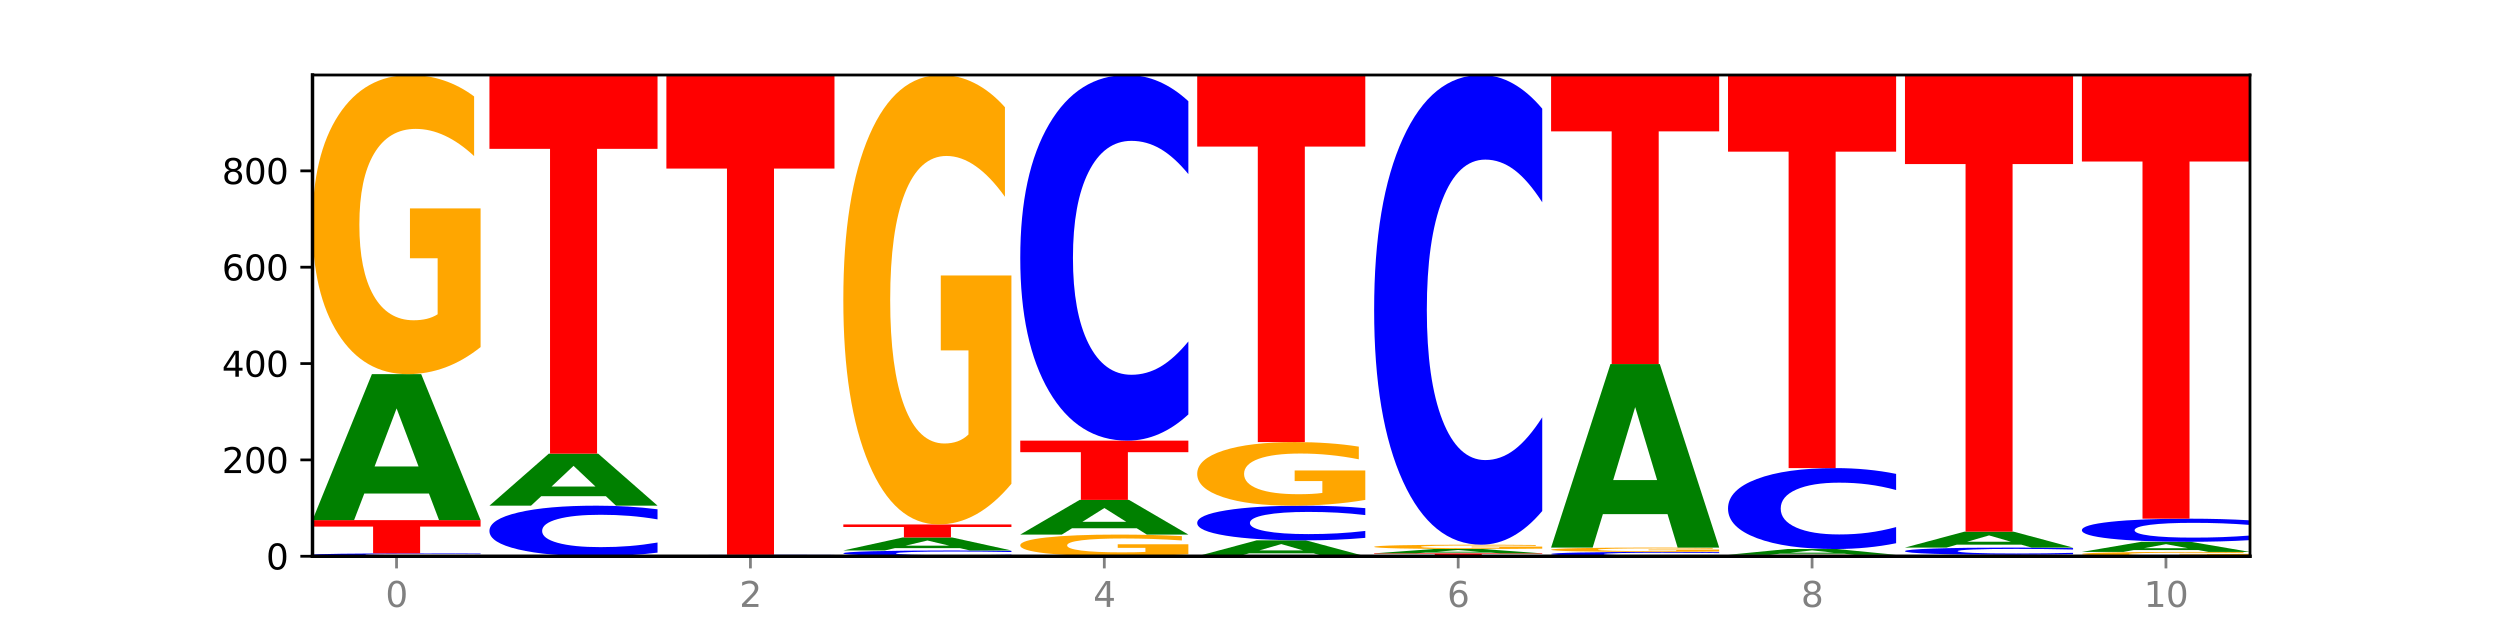<?xml version="1.0" encoding="utf-8" standalone="no"?>
<!DOCTYPE svg PUBLIC "-//W3C//DTD SVG 1.1//EN"
  "http://www.w3.org/Graphics/SVG/1.1/DTD/svg11.dtd">
<svg xmlns:xlink="http://www.w3.org/1999/xlink" width="720pt" height="180pt" viewBox="0 0 720 180" xmlns="http://www.w3.org/2000/svg" version="1.1">
 <defs>
  <style type="text/css">*{stroke-linejoin: round; stroke-linecap: butt}</style>
 </defs>
 <g id="figure_1">
  <g id="patch_1">
   <path d="M 0 180 
L 720 180 
L 720 0 
L 0 0 
z
" style="fill: #ffffff"/>
  </g>
  <g id="axes_1">
   <g id="patch_2">
    <path d="M 90 160.2 
L 648 160.2 
L 648 21.6 
L 90 21.6 
z
" style="fill: #ffffff"/>
   </g>
   <g id="line2d_1">
    <path d="M 90 160.2 
L 648 160.2 
" clip-path="url(#peeda0d4a48)" style="fill: none; stroke: #000000; stroke-width: 0.5; stroke-linecap: square"/>
   </g>
   <g id="patch_3">
    <path d="M 138.411 160.14 
Q 134.361 160.17 129.983 160.185 
Q 125.604 160.2 120.835 160.2 
Q 106.613 160.2 98.306 160.088 
Q 90 159.976 90 159.784 
Q 90 159.592 98.306 159.48 
Q 106.613 159.368 120.835 159.368 
Q 125.604 159.368 129.983 159.383 
Q 134.361 159.398 138.411 159.427 
L 138.411 159.593 
Q 134.325 159.554 130.361 159.536 
Q 126.397 159.518 122.018 159.518 
Q 114.163 159.518 109.662 159.589 
Q 105.173 159.659 105.173 159.784 
Q 105.173 159.908 109.662 159.979 
Q 114.163 160.05 122.018 160.05 
Q 126.397 160.05 130.361 160.032 
Q 134.325 160.013 138.411 159.974 
L 138.411 160.14 
z
" clip-path="url(#peeda0d4a48)" style="fill: #0000ff"/>
   </g>
   <g id="patch_4">
    <path d="M 90 149.795 
L 138.411 149.795 
L 138.411 151.662 
L 120.994 151.662 
L 120.994 159.368 
L 107.45 159.368 
L 107.45 151.662 
L 90 151.662 
L 90 149.795 
z
" clip-path="url(#peeda0d4a48)" style="fill: #ff0000"/>
   </g>
   <g id="patch_5">
    <path d="M 123.534 142.137 
L 104.916 142.137 
L 101.977 149.795 
L 90 149.795 
L 107.104 107.757 
L 121.307 107.757 
L 138.411 149.795 
L 126.444 149.795 
L 123.534 142.137 
z
M 107.886 134.334 
L 120.535 134.334 
L 114.22 117.613 
L 107.886 134.334 
z
" clip-path="url(#peeda0d4a48)" style="fill: #008000"/>
   </g>
   <g id="patch_6">
    <path d="M 138.411 99.962 
Q 133.529 103.859 128.277 105.817 
Q 123.026 107.757 117.428 107.757 
Q 104.777 107.757 97.389 96.153 
Q 90 84.549 90 64.705 
Q 90 44.63 97.519 33.115 
Q 105.048 21.6 118.144 21.6 
Q 123.189 21.6 127.811 23.166 
Q 132.444 24.715 136.545 27.776 
L 136.545 44.95 
Q 132.313 41.017 128.126 39.077 
Q 123.938 37.119 119.728 37.119 
Q 111.938 37.119 107.717 44.274 
Q 103.497 51.41 103.497 64.705 
Q 103.497 77.875 107.566 85.065 
Q 111.634 92.238 119.12 92.238 
Q 121.16 92.238 122.907 91.828 
Q 124.654 91.401 126.042 90.511 
L 126.042 74.387 
L 118.068 74.387 
L 118.068 60.024 
L 138.411 60.024 
L 138.411 99.962 
z
" clip-path="url(#peeda0d4a48)" style="fill: #ffa600"/>
   </g>
   <g id="patch_7">
    <path d="M 189.37 159.156 
Q 185.32 159.673 180.942 159.935 
Q 176.563 160.2 171.794 160.2 
Q 157.572 160.2 149.265 158.238 
Q 140.959 156.276 140.959 152.921 
Q 140.959 149.553 149.265 147.594 
Q 157.572 145.632 171.794 145.632 
Q 176.563 145.632 180.942 145.897 
Q 185.32 146.159 189.37 146.677 
L 189.37 149.581 
Q 185.284 148.894 181.32 148.575 
Q 177.356 148.256 172.977 148.256 
Q 165.122 148.256 160.621 149.499 
Q 156.132 150.739 156.132 152.921 
Q 156.132 155.093 160.621 156.336 
Q 165.122 157.576 172.977 157.576 
Q 177.356 157.576 181.32 157.257 
Q 185.284 156.935 189.37 156.249 
L 189.37 159.156 
z
" clip-path="url(#peeda0d4a48)" style="fill: #0000ff"/>
   </g>
   <g id="patch_8">
    <path d="M 174.493 142.903 
L 155.875 142.903 
L 152.935 145.632 
L 140.959 145.632 
L 158.063 130.649 
L 172.266 130.649 
L 189.37 145.632 
L 177.403 145.632 
L 174.493 142.903 
z
M 158.845 140.122 
L 171.494 140.122 
L 165.179 134.162 
L 158.845 140.122 
z
" clip-path="url(#peeda0d4a48)" style="fill: #008000"/>
   </g>
   <g id="patch_9">
    <path d="M 140.959 21.6 
L 189.37 21.6 
L 189.37 42.868 
L 171.953 42.868 
L 171.953 130.649 
L 158.409 130.649 
L 158.409 42.868 
L 140.959 42.868 
L 140.959 21.6 
z
" clip-path="url(#peeda0d4a48)" style="fill: #ff0000"/>
   </g>
   <g id="patch_10">
    <path d="M 240.329 160.17 
Q 236.279 160.185 231.9 160.192 
Q 227.522 160.2 222.753 160.2 
Q 208.53 160.2 200.224 160.144 
Q 191.918 160.088 191.918 159.992 
Q 191.918 159.896 200.224 159.84 
Q 208.53 159.784 222.753 159.784 
Q 227.522 159.784 231.9 159.791 
Q 236.279 159.799 240.329 159.814 
L 240.329 159.897 
Q 236.243 159.877 232.279 159.868 
Q 228.314 159.859 223.936 159.859 
Q 216.081 159.859 211.58 159.894 
Q 207.091 159.93 207.091 159.992 
Q 207.091 160.054 211.58 160.09 
Q 216.081 160.125 223.936 160.125 
Q 228.314 160.125 232.279 160.116 
Q 236.243 160.107 240.329 160.087 
L 240.329 160.17 
z
" clip-path="url(#peeda0d4a48)" style="fill: #0000ff"/>
   </g>
   <g id="patch_11">
    <path d="M 191.918 21.6 
L 240.329 21.6 
L 240.329 48.55 
L 222.912 48.55 
L 222.912 159.784 
L 209.368 159.784 
L 209.368 48.55 
L 191.918 48.55 
L 191.918 21.6 
z
" clip-path="url(#peeda0d4a48)" style="fill: #ff0000"/>
   </g>
   <g id="patch_12">
    <path d="M 291.288 160.081 
Q 287.238 160.14 282.859 160.17 
Q 278.481 160.2 273.711 160.2 
Q 259.489 160.2 251.183 159.976 
Q 242.877 159.752 242.877 159.368 
Q 242.877 158.983 251.183 158.759 
Q 259.489 158.535 273.711 158.535 
Q 278.481 158.535 282.859 158.565 
Q 287.238 158.595 291.288 158.654 
L 291.288 158.986 
Q 287.202 158.908 283.237 158.871 
Q 279.273 158.835 274.895 158.835 
Q 267.04 158.835 262.539 158.977 
Q 258.05 159.119 258.05 159.368 
Q 258.05 159.616 262.539 159.758 
Q 267.04 159.9 274.895 159.9 
Q 279.273 159.9 283.237 159.864 
Q 287.202 159.827 291.288 159.748 
L 291.288 160.081 
z
" clip-path="url(#peeda0d4a48)" style="fill: #0000ff"/>
   </g>
   <g id="patch_13">
    <path d="M 276.411 157.853 
L 257.793 157.853 
L 254.853 158.535 
L 242.877 158.535 
L 259.98 154.789 
L 274.184 154.789 
L 291.288 158.535 
L 279.321 158.535 
L 276.411 157.853 
z
M 260.762 157.157 
L 273.412 157.157 
L 267.097 155.667 
L 260.762 157.157 
z
" clip-path="url(#peeda0d4a48)" style="fill: #008000"/>
   </g>
   <g id="patch_14">
    <path d="M 242.877 151.043 
L 291.288 151.043 
L 291.288 151.774 
L 273.871 151.774 
L 273.871 154.789 
L 260.327 154.789 
L 260.327 151.774 
L 242.877 151.774 
L 242.877 151.043 
z
" clip-path="url(#peeda0d4a48)" style="fill: #ff0000"/>
   </g>
   <g id="patch_15">
    <path d="M 291.288 139.332 
Q 286.405 145.187 281.154 148.129 
Q 275.903 151.043 270.305 151.043 
Q 257.654 151.043 250.265 133.609 
Q 242.877 116.176 242.877 86.362 
Q 242.877 56.2 250.395 38.9 
Q 257.925 21.6 271.021 21.6 
Q 276.066 21.6 280.688 23.953 
Q 285.32 26.279 289.422 30.878 
L 289.422 56.681 
Q 285.19 50.772 281.002 47.858 
Q 276.814 44.916 272.605 44.916 
Q 264.815 44.916 260.594 55.665 
Q 256.374 66.388 256.374 86.362 
Q 256.374 106.149 260.442 116.951 
Q 264.511 127.727 271.997 127.727 
Q 274.037 127.727 275.784 127.112 
Q 277.53 126.47 278.919 125.133 
L 278.919 100.908 
L 270.945 100.908 
L 270.945 79.329 
L 291.288 79.329 
L 291.288 139.332 
z
" clip-path="url(#peeda0d4a48)" style="fill: #ffa600"/>
   </g>
   <g id="patch_16">
    <path d="M 342.247 159.635 
Q 337.364 159.918 332.113 160.059 
Q 326.862 160.2 321.263 160.2 
Q 308.613 160.2 301.224 159.359 
Q 293.836 158.518 293.836 157.08 
Q 293.836 155.626 301.354 154.791 
Q 308.884 153.957 321.98 153.957 
Q 327.025 153.957 331.647 154.07 
Q 336.279 154.182 340.38 154.404 
L 340.38 155.649 
Q 336.149 155.364 331.961 155.223 
Q 327.773 155.081 323.564 155.081 
Q 315.774 155.081 311.553 155.6 
Q 307.333 156.117 307.333 157.08 
Q 307.333 158.035 311.401 158.556 
Q 315.47 159.075 322.956 159.075 
Q 324.996 159.075 326.742 159.046 
Q 328.489 159.015 329.878 158.95 
L 329.878 157.782 
L 321.904 157.782 
L 321.904 156.741 
L 342.247 156.741 
L 342.247 159.635 
z
" clip-path="url(#peeda0d4a48)" style="fill: #ffa600"/>
   </g>
   <g id="patch_17">
    <path d="M 327.37 152.137 
L 308.752 152.137 
L 305.812 153.957 
L 293.836 153.957 
L 310.939 143.968 
L 325.143 143.968 
L 342.247 153.957 
L 330.28 153.957 
L 327.37 152.137 
z
M 311.721 150.283 
L 324.371 150.283 
L 318.056 146.31 
L 311.721 150.283 
z
" clip-path="url(#peeda0d4a48)" style="fill: #008000"/>
   </g>
   <g id="patch_18">
    <path d="M 293.836 126.903 
L 342.247 126.903 
L 342.247 130.231 
L 324.83 130.231 
L 324.83 143.968 
L 311.286 143.968 
L 311.286 130.231 
L 293.836 130.231 
L 293.836 126.903 
z
" clip-path="url(#peeda0d4a48)" style="fill: #ff0000"/>
   </g>
   <g id="patch_19">
    <path d="M 342.247 119.355 
Q 338.197 123.096 333.818 124.989 
Q 329.439 126.903 324.67 126.903 
Q 310.448 126.903 302.142 112.72 
Q 293.836 98.538 293.836 74.284 
Q 293.836 49.943 302.142 35.782 
Q 310.448 21.6 324.67 21.6 
Q 329.439 21.6 333.818 23.514 
Q 338.197 25.407 342.247 29.148 
L 342.247 50.139 
Q 338.16 45.179 334.196 42.874 
Q 330.232 40.568 325.853 40.568 
Q 317.998 40.568 313.498 49.552 
Q 309.009 58.514 309.009 74.284 
Q 309.009 89.989 313.498 98.973 
Q 317.998 107.935 325.853 107.935 
Q 330.232 107.935 334.196 105.629 
Q 338.16 103.301 342.247 98.342 
L 342.247 119.355 
z
" clip-path="url(#peeda0d4a48)" style="fill: #0000ff"/>
   </g>
   <g id="patch_20">
    <path d="M 378.329 159.366 
L 359.711 159.366 
L 356.771 160.2 
L 344.795 160.2 
L 361.898 155.622 
L 376.102 155.622 
L 393.205 160.2 
L 381.239 160.2 
L 378.329 159.366 
z
M 362.68 158.516 
L 375.33 158.516 
L 369.015 156.695 
L 362.68 158.516 
z
" clip-path="url(#peeda0d4a48)" style="fill: #008000"/>
   </g>
   <g id="patch_21">
    <path d="M 393.205 154.906 
Q 389.156 155.261 384.777 155.44 
Q 380.398 155.622 375.629 155.622 
Q 361.407 155.622 353.101 154.276 
Q 344.795 152.931 344.795 150.63 
Q 344.795 148.321 353.101 146.978 
Q 361.407 145.632 375.629 145.632 
Q 380.398 145.632 384.777 145.814 
Q 389.156 145.994 393.205 146.348 
L 393.205 148.34 
Q 389.119 147.869 385.155 147.65 
Q 381.191 147.432 376.812 147.432 
Q 368.957 147.432 364.457 148.284 
Q 359.968 149.134 359.968 150.63 
Q 359.968 152.12 364.457 152.972 
Q 368.957 153.822 376.812 153.822 
Q 381.191 153.822 385.155 153.604 
Q 389.119 153.383 393.205 152.912 
L 393.205 154.906 
z
" clip-path="url(#peeda0d4a48)" style="fill: #0000ff"/>
   </g>
   <g id="patch_22">
    <path d="M 393.205 143.975 
Q 388.323 144.804 383.072 145.22 
Q 377.821 145.632 372.222 145.632 
Q 359.572 145.632 352.183 143.166 
Q 344.795 140.699 344.795 136.481 
Q 344.795 132.214 352.313 129.767 
Q 359.843 127.319 372.938 127.319 
Q 377.983 127.319 382.605 127.652 
Q 387.238 127.981 391.339 128.632 
L 391.339 132.282 
Q 387.108 131.446 382.92 131.034 
Q 378.732 130.618 374.522 130.618 
Q 366.732 130.618 362.512 132.138 
Q 358.291 133.655 358.291 136.481 
Q 358.291 139.281 362.36 140.809 
Q 366.429 142.334 373.915 142.334 
Q 375.955 142.334 377.701 142.247 
Q 379.448 142.156 380.837 141.967 
L 380.837 138.539 
L 372.862 138.539 
L 372.862 135.486 
L 393.205 135.486 
L 393.205 143.975 
z
" clip-path="url(#peeda0d4a48)" style="fill: #ffa600"/>
   </g>
   <g id="patch_23">
    <path d="M 344.795 21.6 
L 393.205 21.6 
L 393.205 42.218 
L 375.789 42.218 
L 375.789 127.319 
L 362.245 127.319 
L 362.245 42.218 
L 344.795 42.218 
L 344.795 21.6 
z
" clip-path="url(#peeda0d4a48)" style="fill: #ff0000"/>
   </g>
   <g id="patch_24">
    <path d="M 395.753 159.368 
L 444.164 159.368 
L 444.164 159.53 
L 426.748 159.53 
L 426.748 160.2 
L 413.204 160.2 
L 413.204 159.53 
L 395.753 159.53 
L 395.753 159.368 
z
" clip-path="url(#peeda0d4a48)" style="fill: #ff0000"/>
   </g>
   <g id="patch_25">
    <path d="M 429.288 159.14 
L 410.67 159.14 
L 407.73 159.368 
L 395.753 159.368 
L 412.857 158.119 
L 427.061 158.119 
L 444.164 159.368 
L 432.198 159.368 
L 429.288 159.14 
z
M 413.639 158.908 
L 426.289 158.908 
L 419.974 158.412 
L 413.639 158.908 
z
" clip-path="url(#peeda0d4a48)" style="fill: #008000"/>
   </g>
   <g id="patch_26">
    <path d="M 444.164 158.006 
Q 439.282 158.062 434.031 158.091 
Q 428.78 158.119 423.181 158.119 
Q 410.531 158.119 403.142 157.951 
Q 395.753 157.783 395.753 157.495 
Q 395.753 157.204 403.272 157.037 
Q 410.802 156.87 423.897 156.87 
Q 428.942 156.87 433.564 156.893 
Q 438.197 156.915 442.298 156.96 
L 442.298 157.209 
Q 438.067 157.152 433.879 157.124 
Q 429.691 157.095 425.481 157.095 
Q 417.691 157.095 413.471 157.199 
Q 409.25 157.302 409.25 157.495 
Q 409.25 157.686 413.319 157.79 
Q 417.388 157.894 424.874 157.894 
Q 426.914 157.894 428.66 157.888 
Q 430.407 157.882 431.796 157.869 
L 431.796 157.635 
L 423.821 157.635 
L 423.821 157.427 
L 444.164 157.427 
L 444.164 158.006 
z
" clip-path="url(#peeda0d4a48)" style="fill: #ffa600"/>
   </g>
   <g id="patch_27">
    <path d="M 444.164 147.174 
Q 440.115 151.98 435.736 154.411 
Q 431.357 156.87 426.588 156.87 
Q 412.366 156.87 404.06 138.652 
Q 395.753 120.433 395.753 89.277 
Q 395.753 58.009 404.06 39.819 
Q 412.366 21.6 426.588 21.6 
Q 431.357 21.6 435.736 24.059 
Q 440.115 26.49 444.164 31.296 
L 444.164 58.261 
Q 440.078 51.89 436.114 48.928 
Q 432.15 45.966 427.771 45.966 
Q 419.916 45.966 415.415 57.506 
Q 410.927 69.019 410.927 89.277 
Q 410.927 109.452 415.415 120.992 
Q 419.916 132.504 427.771 132.504 
Q 432.15 132.504 436.114 129.542 
Q 440.078 126.553 444.164 120.182 
L 444.164 147.174 
z
" clip-path="url(#peeda0d4a48)" style="fill: #0000ff"/>
   </g>
   <g id="patch_28">
    <path d="M 495.123 160.11 
Q 491.074 160.155 486.695 160.177 
Q 482.316 160.2 477.547 160.2 
Q 463.325 160.2 455.019 160.032 
Q 446.712 159.864 446.712 159.576 
Q 446.712 159.287 455.019 159.12 
Q 463.325 158.951 477.547 158.951 
Q 482.316 158.951 486.695 158.974 
Q 491.074 158.996 495.123 159.041 
L 495.123 159.29 
Q 491.037 159.231 487.073 159.204 
Q 483.109 159.176 478.73 159.176 
Q 470.875 159.176 466.374 159.283 
Q 461.886 159.389 461.886 159.576 
Q 461.886 159.762 466.374 159.869 
Q 470.875 159.975 478.73 159.975 
Q 483.109 159.975 487.073 159.948 
Q 491.037 159.92 495.123 159.861 
L 495.123 160.11 
z
" clip-path="url(#peeda0d4a48)" style="fill: #0000ff"/>
   </g>
   <g id="patch_29">
    <path d="M 495.123 158.838 
Q 490.241 158.895 484.99 158.923 
Q 479.739 158.951 474.14 158.951 
Q 461.489 158.951 454.101 158.783 
Q 446.712 158.615 446.712 158.327 
Q 446.712 158.036 454.231 157.87 
Q 461.761 157.703 474.856 157.703 
Q 479.901 157.703 484.523 157.725 
Q 489.156 157.748 493.257 157.792 
L 493.257 158.041 
Q 489.026 157.984 484.838 157.956 
Q 480.65 157.928 476.44 157.928 
Q 468.65 157.928 464.43 158.031 
Q 460.209 158.135 460.209 158.327 
Q 460.209 158.518 464.278 158.622 
Q 468.346 158.726 475.833 158.726 
Q 477.872 158.726 479.619 158.721 
Q 481.366 158.714 482.755 158.701 
L 482.755 158.468 
L 474.78 158.468 
L 474.78 158.26 
L 495.123 158.26 
L 495.123 158.838 
z
" clip-path="url(#peeda0d4a48)" style="fill: #ffa600"/>
   </g>
   <g id="patch_30">
    <path d="M 480.247 148.073 
L 461.629 148.073 
L 458.689 157.703 
L 446.712 157.703 
L 463.816 104.843 
L 478.02 104.843 
L 495.123 157.703 
L 483.157 157.703 
L 480.247 148.073 
z
M 464.598 138.263 
L 477.248 138.263 
L 470.933 117.237 
L 464.598 138.263 
z
" clip-path="url(#peeda0d4a48)" style="fill: #008000"/>
   </g>
   <g id="patch_31">
    <path d="M 446.712 21.6 
L 495.123 21.6 
L 495.123 37.835 
L 477.707 37.835 
L 477.707 104.843 
L 464.163 104.843 
L 464.163 37.835 
L 446.712 37.835 
L 446.712 21.6 
z
" clip-path="url(#peeda0d4a48)" style="fill: #ff0000"/>
   </g>
   <g id="patch_32">
    <path d="M 546.082 160.162 
Q 541.2 160.181 535.949 160.191 
Q 530.697 160.2 525.099 160.2 
Q 512.448 160.2 505.06 160.144 
Q 497.671 160.088 497.671 159.992 
Q 497.671 159.895 505.19 159.839 
Q 512.72 159.784 525.815 159.784 
Q 530.86 159.784 535.482 159.791 
Q 540.115 159.799 544.216 159.814 
L 544.216 159.897 
Q 539.985 159.878 535.797 159.868 
Q 531.609 159.859 527.399 159.859 
Q 519.609 159.859 515.389 159.893 
Q 511.168 159.928 511.168 159.992 
Q 511.168 160.056 515.237 160.09 
Q 519.305 160.125 526.792 160.125 
Q 528.831 160.125 530.578 160.123 
Q 532.325 160.121 533.714 160.117 
L 533.714 160.039 
L 525.739 160.039 
L 525.739 159.969 
L 546.082 159.969 
L 546.082 160.162 
z
" clip-path="url(#peeda0d4a48)" style="fill: #ffa600"/>
   </g>
   <g id="patch_33">
    <path d="M 531.206 159.48 
L 512.587 159.48 
L 509.648 159.784 
L 497.671 159.784 
L 514.775 158.119 
L 528.979 158.119 
L 546.082 159.784 
L 534.116 159.784 
L 531.206 159.48 
z
M 515.557 159.172 
L 528.206 159.172 
L 521.892 158.509 
L 515.557 159.172 
z
" clip-path="url(#peeda0d4a48)" style="fill: #008000"/>
   </g>
   <g id="patch_34">
    <path d="M 546.082 156.448 
Q 542.033 157.276 537.654 157.695 
Q 533.275 158.119 528.506 158.119 
Q 514.284 158.119 505.978 154.98 
Q 497.671 151.841 497.671 146.472 
Q 497.671 141.084 505.978 137.95 
Q 514.284 134.811 528.506 134.811 
Q 533.275 134.811 537.654 135.235 
Q 542.033 135.653 546.082 136.482 
L 546.082 141.128 
Q 541.996 140.03 538.032 139.52 
Q 534.068 139.009 529.689 139.009 
Q 521.834 139.009 517.333 140.998 
Q 512.845 142.981 512.845 146.472 
Q 512.845 149.948 517.333 151.937 
Q 521.834 153.92 529.689 153.92 
Q 534.068 153.92 538.032 153.41 
Q 541.996 152.895 546.082 151.797 
L 546.082 156.448 
z
" clip-path="url(#peeda0d4a48)" style="fill: #0000ff"/>
   </g>
   <g id="patch_35">
    <path d="M 497.671 21.6 
L 546.082 21.6 
L 546.082 43.679 
L 528.666 43.679 
L 528.666 134.811 
L 515.122 134.811 
L 515.122 43.679 
L 497.671 43.679 
L 497.671 21.6 
z
" clip-path="url(#peeda0d4a48)" style="fill: #ff0000"/>
   </g>
   <g id="patch_36">
    <path d="M 597.041 160.162 
Q 592.159 160.181 586.908 160.191 
Q 581.656 160.2 576.058 160.2 
Q 563.407 160.2 556.019 160.144 
Q 548.63 160.088 548.63 159.992 
Q 548.63 159.895 556.149 159.839 
Q 563.679 159.784 576.774 159.784 
Q 581.819 159.784 586.441 159.791 
Q 591.074 159.799 595.175 159.814 
L 595.175 159.897 
Q 590.944 159.878 586.756 159.868 
Q 582.568 159.859 578.358 159.859 
Q 570.568 159.859 566.348 159.893 
Q 562.127 159.928 562.127 159.992 
Q 562.127 160.056 566.196 160.09 
Q 570.264 160.125 577.75 160.125 
Q 579.79 160.125 581.537 160.123 
Q 583.284 160.121 584.673 160.117 
L 584.673 160.039 
L 576.698 160.039 
L 576.698 159.969 
L 597.041 159.969 
L 597.041 160.162 
z
" clip-path="url(#peeda0d4a48)" style="fill: #ffa600"/>
   </g>
   <g id="patch_37">
    <path d="M 597.041 159.635 
Q 592.992 159.709 588.613 159.746 
Q 584.234 159.784 579.465 159.784 
Q 565.243 159.784 556.936 159.503 
Q 548.63 159.223 548.63 158.744 
Q 548.63 158.263 556.936 157.983 
Q 565.243 157.703 579.465 157.703 
Q 584.234 157.703 588.613 157.741 
Q 592.992 157.778 597.041 157.852 
L 597.041 158.267 
Q 592.955 158.169 588.991 158.123 
Q 585.027 158.078 580.648 158.078 
Q 572.793 158.078 568.292 158.255 
Q 563.804 158.432 563.804 158.744 
Q 563.804 159.054 568.292 159.232 
Q 572.793 159.409 580.648 159.409 
Q 585.027 159.409 588.991 159.363 
Q 592.955 159.317 597.041 159.219 
L 597.041 159.635 
z
" clip-path="url(#peeda0d4a48)" style="fill: #0000ff"/>
   </g>
   <g id="patch_38">
    <path d="M 582.164 156.869 
L 563.546 156.869 
L 560.607 157.703 
L 548.63 157.703 
L 565.734 153.124 
L 579.937 153.124 
L 597.041 157.703 
L 585.074 157.703 
L 582.164 156.869 
z
M 566.516 156.019 
L 579.165 156.019 
L 572.85 154.198 
L 566.516 156.019 
z
" clip-path="url(#peeda0d4a48)" style="fill: #008000"/>
   </g>
   <g id="patch_39">
    <path d="M 548.63 21.6 
L 597.041 21.6 
L 597.041 47.251 
L 579.624 47.251 
L 579.624 153.124 
L 566.081 153.124 
L 566.081 47.251 
L 548.63 47.251 
L 548.63 21.6 
z
" clip-path="url(#peeda0d4a48)" style="fill: #ff0000"/>
   </g>
   <g id="patch_40">
    <path d="M 648 160.087 
Q 643.118 160.144 637.866 160.172 
Q 632.615 160.2 627.017 160.2 
Q 614.366 160.2 606.978 160.032 
Q 599.589 159.864 599.589 159.576 
Q 599.589 159.285 607.108 159.118 
Q 614.637 158.951 627.733 158.951 
Q 632.778 158.951 637.4 158.974 
Q 642.033 158.996 646.134 159.041 
L 646.134 159.29 
Q 641.903 159.233 637.715 159.205 
Q 633.527 159.176 629.317 159.176 
Q 621.527 159.176 617.306 159.28 
Q 613.086 159.383 613.086 159.576 
Q 613.086 159.767 617.155 159.871 
Q 621.223 159.975 628.709 159.975 
Q 630.749 159.975 632.496 159.969 
Q 634.243 159.963 635.631 159.95 
L 635.631 159.716 
L 627.657 159.716 
L 627.657 159.508 
L 648 159.508 
L 648 160.087 
z
" clip-path="url(#peeda0d4a48)" style="fill: #ffa600"/>
   </g>
   <g id="patch_41">
    <path d="M 633.123 158.421 
L 614.505 158.421 
L 611.566 158.951 
L 599.589 158.951 
L 616.693 156.038 
L 630.896 156.038 
L 648 158.951 
L 636.033 158.951 
L 633.123 158.421 
z
M 617.475 157.88 
L 630.124 157.88 
L 623.809 156.721 
L 617.475 157.88 
z
" clip-path="url(#peeda0d4a48)" style="fill: #008000"/>
   </g>
   <g id="patch_42">
    <path d="M 648 155.56 
Q 643.951 155.797 639.572 155.917 
Q 635.193 156.038 630.424 156.038 
Q 616.202 156.038 607.895 155.141 
Q 599.589 154.244 599.589 152.71 
Q 599.589 151.171 607.895 150.275 
Q 616.202 149.378 630.424 149.378 
Q 635.193 149.378 639.572 149.499 
Q 643.951 149.619 648 149.856 
L 648 151.183 
Q 643.914 150.87 639.95 150.724 
Q 635.986 150.578 631.607 150.578 
Q 623.752 150.578 619.251 151.146 
Q 614.762 151.713 614.762 152.71 
Q 614.762 153.703 619.251 154.272 
Q 623.752 154.838 631.607 154.838 
Q 635.986 154.838 639.95 154.692 
Q 643.914 154.545 648 154.232 
L 648 155.56 
z
" clip-path="url(#peeda0d4a48)" style="fill: #0000ff"/>
   </g>
   <g id="patch_43">
    <path d="M 599.589 21.6 
L 648 21.6 
L 648 46.52 
L 630.583 46.52 
L 630.583 149.378 
L 617.04 149.378 
L 617.04 46.52 
L 599.589 46.52 
L 599.589 21.6 
z
" clip-path="url(#peeda0d4a48)" style="fill: #ff0000"/>
   </g>
   <g id="matplotlib.axis_1">
    <g id="xtick_1">
     <g id="line2d_2">
      <defs>
       <path id="m3be67794bc" d="M 0 0 
L 0 3.5 
" style="stroke: #808080; stroke-width: 0.8"/>
      </defs>
      <g>
       <use xlink:href="#m3be67794bc" x="114.205" y="160.2" style="fill: #808080; stroke: #808080; stroke-width: 0.8"/>
      </g>
     </g>
     <g id="text_1">
      <!-- 0 -->
      <g style="fill: #808080" transform="translate(111.024 174.798) scale(0.1 -0.1)">
       <defs>
        <path id="DejaVuSans-30" d="M 2034 4250 
Q 1547 4250 1301 3770 
Q 1056 3291 1056 2328 
Q 1056 1369 1301 889 
Q 1547 409 2034 409 
Q 2525 409 2770 889 
Q 3016 1369 3016 2328 
Q 3016 3291 2770 3770 
Q 2525 4250 2034 4250 
z
M 2034 4750 
Q 2819 4750 3233 4129 
Q 3647 3509 3647 2328 
Q 3647 1150 3233 529 
Q 2819 -91 2034 -91 
Q 1250 -91 836 529 
Q 422 1150 422 2328 
Q 422 3509 836 4129 
Q 1250 4750 2034 4750 
z
" transform="scale(0.016)"/>
       </defs>
       <use xlink:href="#DejaVuSans-30"/>
      </g>
     </g>
    </g>
    <g id="xtick_2">
     <g id="line2d_3">
      <g>
       <use xlink:href="#m3be67794bc" x="216.123" y="160.2" style="fill: #808080; stroke: #808080; stroke-width: 0.8"/>
      </g>
     </g>
     <g id="text_2">
      <!-- 2 -->
      <g style="fill: #808080" transform="translate(212.942 174.798) scale(0.1 -0.1)">
       <defs>
        <path id="DejaVuSans-32" d="M 1228 531 
L 3431 531 
L 3431 0 
L 469 0 
L 469 531 
Q 828 903 1448 1529 
Q 2069 2156 2228 2338 
Q 2531 2678 2651 2914 
Q 2772 3150 2772 3378 
Q 2772 3750 2511 3984 
Q 2250 4219 1831 4219 
Q 1534 4219 1204 4116 
Q 875 4013 500 3803 
L 500 4441 
Q 881 4594 1212 4672 
Q 1544 4750 1819 4750 
Q 2544 4750 2975 4387 
Q 3406 4025 3406 3419 
Q 3406 3131 3298 2873 
Q 3191 2616 2906 2266 
Q 2828 2175 2409 1742 
Q 1991 1309 1228 531 
z
" transform="scale(0.016)"/>
       </defs>
       <use xlink:href="#DejaVuSans-32"/>
      </g>
     </g>
    </g>
    <g id="xtick_3">
     <g id="line2d_4">
      <g>
       <use xlink:href="#m3be67794bc" x="318.041" y="160.2" style="fill: #808080; stroke: #808080; stroke-width: 0.8"/>
      </g>
     </g>
     <g id="text_3">
      <!-- 4 -->
      <g style="fill: #808080" transform="translate(314.86 174.798) scale(0.1 -0.1)">
       <defs>
        <path id="DejaVuSans-34" d="M 2419 4116 
L 825 1625 
L 2419 1625 
L 2419 4116 
z
M 2253 4666 
L 3047 4666 
L 3047 1625 
L 3713 1625 
L 3713 1100 
L 3047 1100 
L 3047 0 
L 2419 0 
L 2419 1100 
L 313 1100 
L 313 1709 
L 2253 4666 
z
" transform="scale(0.016)"/>
       </defs>
       <use xlink:href="#DejaVuSans-34"/>
      </g>
     </g>
    </g>
    <g id="xtick_4">
     <g id="line2d_5">
      <g>
       <use xlink:href="#m3be67794bc" x="419.959" y="160.2" style="fill: #808080; stroke: #808080; stroke-width: 0.8"/>
      </g>
     </g>
     <g id="text_4">
      <!-- 6 -->
      <g style="fill: #808080" transform="translate(416.778 174.798) scale(0.1 -0.1)">
       <defs>
        <path id="DejaVuSans-36" d="M 2113 2584 
Q 1688 2584 1439 2293 
Q 1191 2003 1191 1497 
Q 1191 994 1439 701 
Q 1688 409 2113 409 
Q 2538 409 2786 701 
Q 3034 994 3034 1497 
Q 3034 2003 2786 2293 
Q 2538 2584 2113 2584 
z
M 3366 4563 
L 3366 3988 
Q 3128 4100 2886 4159 
Q 2644 4219 2406 4219 
Q 1781 4219 1451 3797 
Q 1122 3375 1075 2522 
Q 1259 2794 1537 2939 
Q 1816 3084 2150 3084 
Q 2853 3084 3261 2657 
Q 3669 2231 3669 1497 
Q 3669 778 3244 343 
Q 2819 -91 2113 -91 
Q 1303 -91 875 529 
Q 447 1150 447 2328 
Q 447 3434 972 4092 
Q 1497 4750 2381 4750 
Q 2619 4750 2861 4703 
Q 3103 4656 3366 4563 
z
" transform="scale(0.016)"/>
       </defs>
       <use xlink:href="#DejaVuSans-36"/>
      </g>
     </g>
    </g>
    <g id="xtick_5">
     <g id="line2d_6">
      <g>
       <use xlink:href="#m3be67794bc" x="521.877" y="160.2" style="fill: #808080; stroke: #808080; stroke-width: 0.8"/>
      </g>
     </g>
     <g id="text_5">
      <!-- 8 -->
      <g style="fill: #808080" transform="translate(518.695 174.798) scale(0.1 -0.1)">
       <defs>
        <path id="DejaVuSans-38" d="M 2034 2216 
Q 1584 2216 1326 1975 
Q 1069 1734 1069 1313 
Q 1069 891 1326 650 
Q 1584 409 2034 409 
Q 2484 409 2743 651 
Q 3003 894 3003 1313 
Q 3003 1734 2745 1975 
Q 2488 2216 2034 2216 
z
M 1403 2484 
Q 997 2584 770 2862 
Q 544 3141 544 3541 
Q 544 4100 942 4425 
Q 1341 4750 2034 4750 
Q 2731 4750 3128 4425 
Q 3525 4100 3525 3541 
Q 3525 3141 3298 2862 
Q 3072 2584 2669 2484 
Q 3125 2378 3379 2068 
Q 3634 1759 3634 1313 
Q 3634 634 3220 271 
Q 2806 -91 2034 -91 
Q 1263 -91 848 271 
Q 434 634 434 1313 
Q 434 1759 690 2068 
Q 947 2378 1403 2484 
z
M 1172 3481 
Q 1172 3119 1398 2916 
Q 1625 2713 2034 2713 
Q 2441 2713 2670 2916 
Q 2900 3119 2900 3481 
Q 2900 3844 2670 4047 
Q 2441 4250 2034 4250 
Q 1625 4250 1398 4047 
Q 1172 3844 1172 3481 
z
" transform="scale(0.016)"/>
       </defs>
       <use xlink:href="#DejaVuSans-38"/>
      </g>
     </g>
    </g>
    <g id="xtick_6">
     <g id="line2d_7">
      <g>
       <use xlink:href="#m3be67794bc" x="623.795" y="160.2" style="fill: #808080; stroke: #808080; stroke-width: 0.8"/>
      </g>
     </g>
     <g id="text_6">
      <!-- 10 -->
      <g style="fill: #808080" transform="translate(617.432 174.798) scale(0.1 -0.1)">
       <defs>
        <path id="DejaVuSans-31" d="M 794 531 
L 1825 531 
L 1825 4091 
L 703 3866 
L 703 4441 
L 1819 4666 
L 2450 4666 
L 2450 531 
L 3481 531 
L 3481 0 
L 794 0 
L 794 531 
z
" transform="scale(0.016)"/>
       </defs>
       <use xlink:href="#DejaVuSans-31"/>
       <use xlink:href="#DejaVuSans-30" x="63.623"/>
      </g>
     </g>
    </g>
   </g>
   <g id="matplotlib.axis_2">
    <g id="ytick_1">
     <g id="line2d_8">
      <defs>
       <path id="mb4cfb3f07b" d="M 0 0 
L -3.5 0 
" style="stroke: #000000; stroke-width: 0.8"/>
      </defs>
      <g>
       <use xlink:href="#mb4cfb3f07b" x="90" y="160.2" style="stroke: #000000; stroke-width: 0.8"/>
      </g>
     </g>
     <g id="text_7">
      <!-- 0 -->
      <g transform="translate(76.638 163.999) scale(0.1 -0.1)">
       <use xlink:href="#DejaVuSans-30"/>
      </g>
     </g>
    </g>
    <g id="ytick_2">
     <g id="line2d_9">
      <g>
       <use xlink:href="#mb4cfb3f07b" x="90" y="132.452" style="stroke: #000000; stroke-width: 0.8"/>
      </g>
     </g>
     <g id="text_8">
      <!-- 200 -->
      <g transform="translate(63.913 136.251) scale(0.1 -0.1)">
       <use xlink:href="#DejaVuSans-32"/>
       <use xlink:href="#DejaVuSans-30" x="63.623"/>
       <use xlink:href="#DejaVuSans-30" x="127.246"/>
      </g>
     </g>
    </g>
    <g id="ytick_3">
     <g id="line2d_10">
      <g>
       <use xlink:href="#mb4cfb3f07b" x="90" y="104.705" style="stroke: #000000; stroke-width: 0.8"/>
      </g>
     </g>
     <g id="text_9">
      <!-- 400 -->
      <g transform="translate(63.913 108.504) scale(0.1 -0.1)">
       <use xlink:href="#DejaVuSans-34"/>
       <use xlink:href="#DejaVuSans-30" x="63.623"/>
       <use xlink:href="#DejaVuSans-30" x="127.246"/>
      </g>
     </g>
    </g>
    <g id="ytick_4">
     <g id="line2d_11">
      <g>
       <use xlink:href="#mb4cfb3f07b" x="90" y="76.957" style="stroke: #000000; stroke-width: 0.8"/>
      </g>
     </g>
     <g id="text_10">
      <!-- 600 -->
      <g transform="translate(63.913 80.756) scale(0.1 -0.1)">
       <use xlink:href="#DejaVuSans-36"/>
       <use xlink:href="#DejaVuSans-30" x="63.623"/>
       <use xlink:href="#DejaVuSans-30" x="127.246"/>
      </g>
     </g>
    </g>
    <g id="ytick_5">
     <g id="line2d_12">
      <g>
       <use xlink:href="#mb4cfb3f07b" x="90" y="49.209" style="stroke: #000000; stroke-width: 0.8"/>
      </g>
     </g>
     <g id="text_11">
      <!-- 800 -->
      <g transform="translate(63.913 53.008) scale(0.1 -0.1)">
       <use xlink:href="#DejaVuSans-38"/>
       <use xlink:href="#DejaVuSans-30" x="63.623"/>
       <use xlink:href="#DejaVuSans-30" x="127.246"/>
      </g>
     </g>
    </g>
   </g>
   <g id="patch_44">
    <path d="M 90 160.2 
L 90 21.6 
" style="fill: none; stroke: #000000; stroke-linejoin: miter; stroke-linecap: square"/>
   </g>
   <g id="patch_45">
    <path d="M 648 160.2 
L 648 21.6 
" style="fill: none; stroke: #000000; stroke-width: 0.8; stroke-linejoin: miter; stroke-linecap: square"/>
   </g>
   <g id="patch_46">
    <path d="M 90 160.2 
L 648 160.2 
" style="fill: none; stroke: #000000; stroke-linejoin: miter; stroke-linecap: square"/>
   </g>
   <g id="patch_47">
    <path d="M 90 21.6 
L 648 21.6 
" style="fill: none; stroke: #000000; stroke-width: 0.8; stroke-linejoin: miter; stroke-linecap: square"/>
   </g>
  </g>
 </g>
 <defs>
  <clipPath id="peeda0d4a48">
   <rect x="90" y="21.6" width="558" height="138.6"/>
  </clipPath>
 </defs>
</svg>
